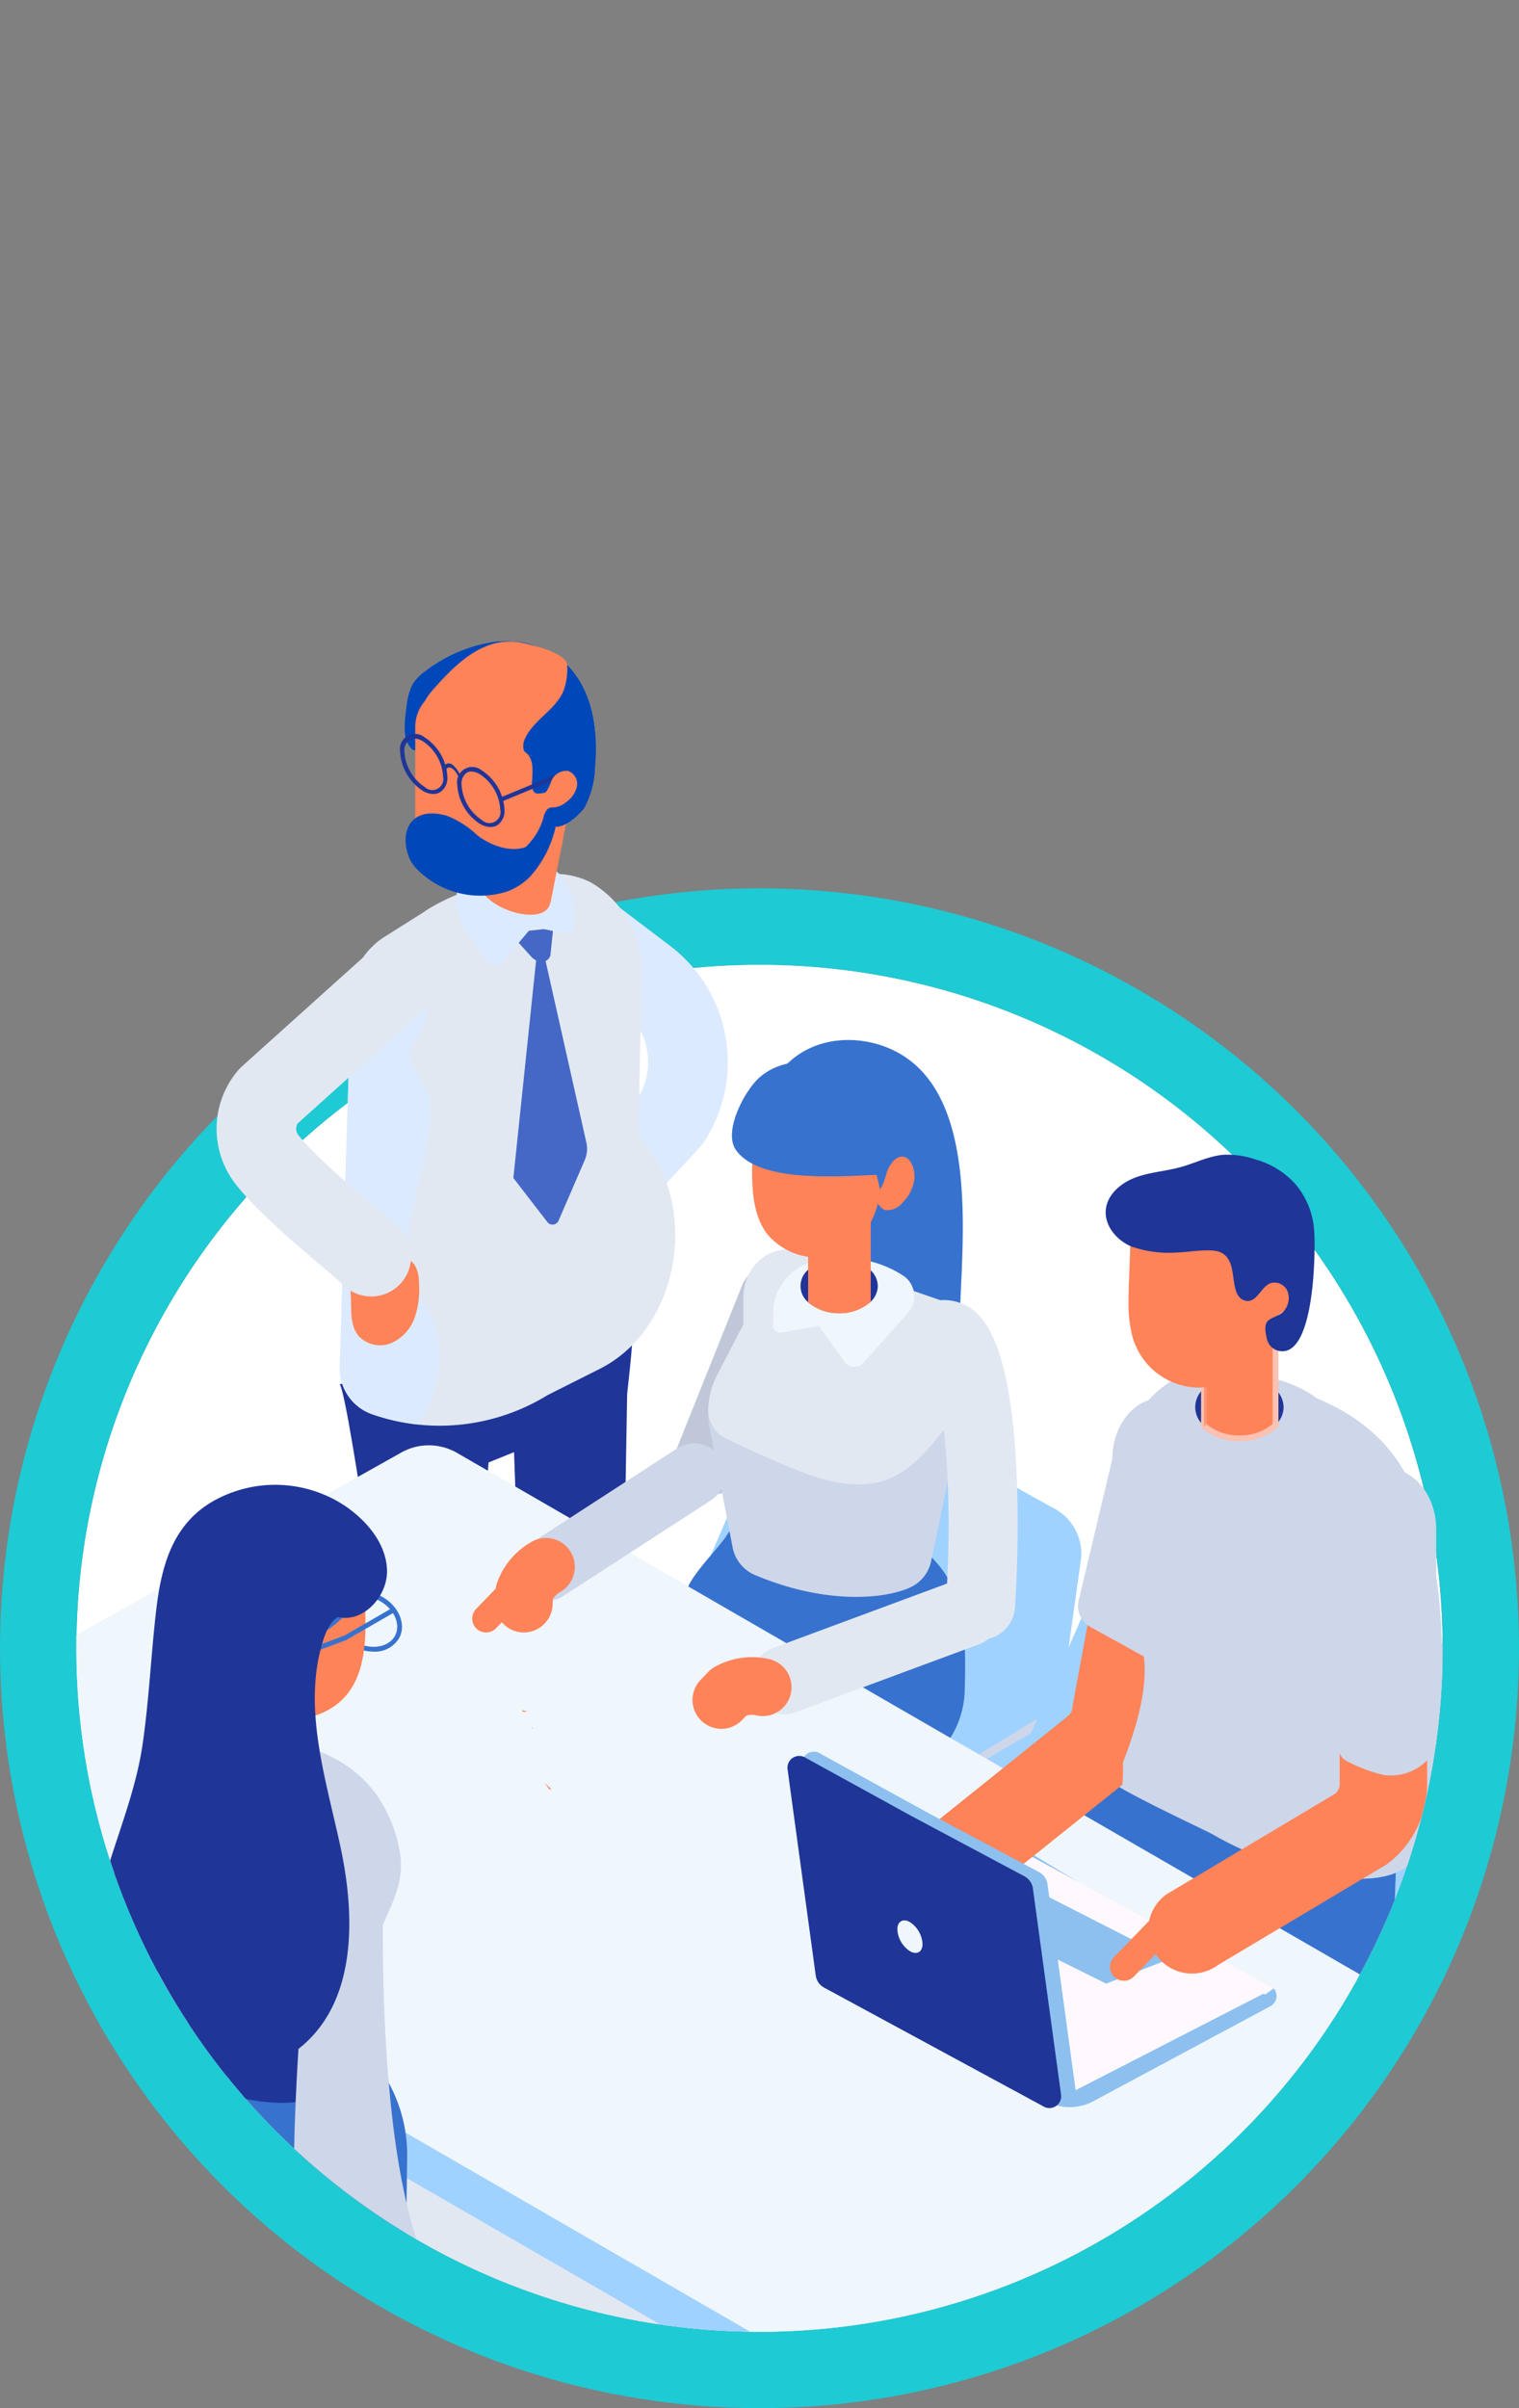 <svg xmlns="http://www.w3.org/2000/svg" xmlns:xlink="http://www.w3.org/1999/xlink" width="199" height="315.317" viewBox="0 0 199 315.317">
  <rect x="0" y="0" width="199" height="315.317" fill="#808080" stroke="none"/>
  <defs>
    <clipPath id="clip-path">
      <path id="Tracé_407" data-name="Tracé 407" d="M179-126.317V89.5a89.5,89.5,0,0,1-179,0V-126.317Z" transform="translate(0 126.317)" fill="#fffae1" stroke="#1ecad3" stroke-width="3"/>
    </clipPath>
    <clipPath id="clip-path-2">
      <rect id="Rectangle_72" data-name="Rectangle 72" width="7.775" height="11.223" fill="none"/>
    </clipPath>
    <clipPath id="clip-path-3">
      <rect id="Rectangle_73" data-name="Rectangle 73" width="8.896" height="12.84" fill="none"/>
    </clipPath>
  </defs>
  <g id="Groupe_355" data-name="Groupe 355" transform="translate(-71)">
    <g id="Ellipse_11" data-name="Ellipse 11" transform="translate(81 126.317)" fill="#fff" stroke="#1ecad3" stroke-width="10">
      <circle cx="89.5" cy="89.5" r="89.5" stroke="none"/>
      <circle cx="89.5" cy="89.5" r="94.5" fill="none"/>
    </g>
    <g id="Groupe_de_masques_2" data-name="Groupe de masques 2" transform="translate(81)" clip-path="url(#clip-path)">
      <g id="Group" transform="translate(-41.625 108.357)">
        <g id="Oldman" transform="translate(60 -23.387)">
          <path id="Tracé_722" data-name="Tracé 722" d="M22.2,127.24c.687.792,2.931,15.723,2.931,15.723l10.509-4.644,18.525-5.332,5.064.425s2.753-19.731.881-19.774-29.109,10.9-29.109,10.9Z" transform="translate(-6.069 -30.944)" fill="#1f3598"/>
          <path id="Tracé_723" data-name="Tracé 723" d="M46.334,6.128a4.456,4.456,0,0,1,.521-.92,6.648,6.648,0,0,1,1.407-1.319A19.463,19.463,0,0,1,56.955.124c.358-.052.716-.082,1.073-.1a11.478,11.478,0,0,1,8.791,3.109c.089.082.172.171.254.261,3.2,3.519,3.787,8.626,3.37,13.152a11.806,11.806,0,0,1-1.372,5.226c-.507.8-3.124,3.266-4.272,2.289-.969-.82.217-2.349-.238-3.586a1.108,1.108,0,0,0-.246-.463,1.009,1.009,0,0,0-.872-.1,1.4,1.4,0,0,1-.7,0c-.514-.194-.581-.88-.544-1.424.081-1.267.231-2.684-.463-3.564a.319.319,0,0,0-.081-.1,1.6,1.6,0,0,0-.373-.328,2.35,2.35,0,0,0-.746-.328c-1.4-.366-2.975.149-4.332-.44-2.336-1.014-5.135-1.839-7.547-.6-1.435.737-1.712,2-2.733.24-.7-1.2-.292-3.859-.112-5.167a8.1,8.1,0,0,1,.523-2.067" transform="translate(-20.885 -1)" fill="#0047ba"/>
          <path id="Tracé_726" data-name="Tracé 726" d="M66.273,89.752a5.219,5.219,0,0,1-3.826-8.767l9.577-10.328a8.643,8.643,0,0,0-2.2-11.28l-6.707-5.086a5.219,5.219,0,1,1,6.307-8.317l6.707,5.085A19.105,19.105,0,0,1,80.54,76.718a5.125,5.125,0,0,1-.533.679L70.1,88.081a5.206,5.206,0,0,1-3.828,1.671" transform="translate(-16.687 -12.159)" fill="#dceaff"/>
          <path id="Tracé_731" data-name="Tracé 731" d="M47.271,100.461,29.69,106.039l-4.937,7.342,1.923,46.274v40.4a3.848,3.848,0,0,0,3.848,3.848H33.17A3.848,3.848,0,0,0,37,200.374l4.051-48.234,1.338-18.275,3.344-1.356.788,21.9,3.415,37.637a3.746,3.746,0,0,0,4.016,3.915l1.865-.137a3.745,3.745,0,0,0,3.431-3.195l.854-41.617.746-43.363Z" transform="translate(-6.765 -27.342)" fill="#1f3598"/>
          <path id="Tracé_732" data-name="Tracé 732" d="M61.771,53.1l-.453,21.558c8.18,8.757,5.648,25.153-5.06,30.534l-6.826,3.43a27,27,0,0,1-16.93,3.863,26.722,26.722,0,0,1-6.092-1.369,6.322,6.322,0,0,1-4.2-6.157l1.466-48.725a9.32,9.32,0,0,1,2.538-6.07,8.772,8.772,0,0,1,2.03-1.655l3.885-2.45,1.081-.685c2.936-2.053,8.631-4.172,13.751-4.79a22.6,22.6,0,0,1,2.914-.2,10.536,10.536,0,0,1,5.21,1.1A13.449,13.449,0,0,1,61.771,53.1" transform="translate(-6.069 -10.921)" fill="#e2e8f2"/>
          <path id="Tracé_733" data-name="Tracé 733" d="M32.5,116.157a26.7,26.7,0,0,1-6.092-1.368,6.324,6.324,0,0,1-4.2-6.158l1.466-48.724a9.324,9.324,0,0,1,2.538-6.07,19.821,19.821,0,0,1,2.561.419,2.487,2.487,0,0,1,.706.287A6.62,6.62,0,0,1,32.613,56.2c1.921,2.009,1.457,5.275.508,7.9-.927,2.649-2.208,1.679-1.48,4.372.53,1.921,2.009,3.487,2.406,5.452.817,4.149-3.575,16.76-3.156,20.976.243,2.406,1.986,4.348,3.09,6.489,2.34,4.658,1.391,10.352-1.479,14.767" transform="translate(-6.069 -14.599)" fill="#dceaff"/>
          <path id="Tracé_734" data-name="Tracé 734" d="M23.242,111.513c1.357,2.466-.142,6,1.713,8.115a3.855,3.855,0,0,0,4.287.842,5.725,5.725,0,0,0,3.026-3.373,11.485,11.485,0,0,0,.531-4.6,4.537,4.537,0,0,0-.525-2.178,3.669,3.669,0,0,0-2.619-1.5,6.7,6.7,0,0,0-6.63,3.142Z" transform="translate(-6.293 -29.608)" fill="#ff8358"/>
          <path id="Tracé_735" data-name="Tracé 735" d="M20.258,98.78a5.2,5.2,0,0,1-3.66-1.5c-.511-.5-1.737-1.542-3.035-2.643C10.014,91.627,5.151,87.5,2.458,84.027a11.784,11.784,0,0,1,.411-14.909,5.193,5.193,0,0,1,.452-.46L20.769,52.975a5.219,5.219,0,1,1,6.978,7.762L10.628,76.124a1.3,1.3,0,0,0,.079,1.509c2.026,2.614,6.59,6.485,9.61,9.046,1.573,1.335,2.817,2.389,3.6,3.162a5.219,5.219,0,0,1-3.66,8.94" transform="translate(0 -13.997)" fill="#e2e8f2"/>
          <path id="Tracé_736" data-name="Tracé 736" d="M56.486,55.635l1.053-.686L63.08,79.605a3.8,3.8,0,0,1-.226,2.226l-3.429,7.922a.858.858,0,0,1-1.5.15L53.5,84.173Z" transform="translate(-14.621 -14.902)" fill="#4568c7"/>
          <path id="Tracé_737" data-name="Tracé 737" d="M58.545,50.134l-.376,3.606c-.365,1.043-1.7,1.088-2.556.086l-2.779-3.068Z" transform="translate(-14.44 -13.586)" fill="#4568c7"/>
          <path id="Tracé_738" data-name="Tracé 738" d="M44.2,46.637a14.843,14.843,0,0,1-.812-2.748c-1.723-9.222,15.26-9.712,15.26.712V46.23a.94.94,0,0,1-1.036,1.03l-4.42-.937-3.676,4.364a1.292,1.292,0,0,1-2.219.14c-.93-1.239-2.007-2.713-3.1-4.19" transform="translate(-11.825 -9.963)" fill="#dceaff"/>
          <path id="Tracé_739" data-name="Tracé 739" d="M51.678,25.414c.017,0,.035.017.052.035a1,1,0,0,0,.017-.227.264.264,0,0,1-.07.193" transform="translate(-6.54 -7.893)" fill="#3772ce"/>
          <path id="Tracé_740" data-name="Tracé 740" d="M49.131,26.313,47.077,36.808c0,.007,0-.723,0-.738,0,3.883,8.983,6.563,9.495,3.089l.051.009.1-.519,2.054-10.494a4.982,4.982,0,0,0-.733-3.732,4.835,4.835,0,0,0-2.5-1.924c-.248-.07-.517-.145-.783-.2a5.293,5.293,0,0,0-1.714.021,4.965,4.965,0,0,0-1.94.872,5.08,5.08,0,0,0-1.976,3.115" transform="translate(-12.867 -5.964)" fill="#ff8358"/>
          <path id="Tracé_741" data-name="Tracé 741" d="M54.343,37.571c3.961-.974,6.63-4.173,6.014-7.319l-1.831-9.361-.142-.725a9.428,9.428,0,0,0-2.938.126l-.056.01-.207.04a5.736,5.736,0,0,0-.556.145l-.169.033a3.955,3.955,0,0,0-1.207.7,2.231,2.231,0,0,0-.464.424l-.192.215a7.158,7.158,0,0,0-.421.634,5.688,5.688,0,0,0-.6,3.912l1.764,9.017Z" transform="translate(-15.08 -6.495)" fill="#ff8358"/>
          <path id="Tracé_742" data-name="Tracé 742" d="M65.446,28.851a15.421,15.421,0,0,0,1.815-5.784c.28-1.732,2.62-1.006,2.628-2.777.005-1.257-1.177-2.6-1.707-3.689a7.912,7.912,0,0,0-2.62-3.207,15.657,15.657,0,0,0-4.889-2.063,38.579,38.579,0,0,0-5.851-1.139l-.545-1.87H53.3a5.159,5.159,0,0,0-5.159,5.159v12.4a2.941,2.941,0,0,0,.088.6,7.459,7.459,0,0,0,10.021,5.189Z" transform="translate(-22.115 -3.275)" fill="#ff8358"/>
          <path id="Tracé_743" data-name="Tracé 743" d="M45.794,8.457a6.09,6.09,0,0,1,.491-2.531l.007,0c.11.043.192-.014.246-.171a.483.483,0,0,0-.217.079l.031-.078c.17-.042.437-.089.809-.139a6.741,6.741,0,0,0,4.824-5.5c.331-.046.663-.076.995-.1a11.48,11.48,0,0,1,8.791,3.109c.089.082.172.171.254.261,3.2,3.519,3.787,8.626,3.37,13.152a11.8,11.8,0,0,1-1.372,5.226c-.506.8-3.124,3.266-4.272,2.289-.969-.82.217-2.349-.238-3.586a1.1,1.1,0,0,0-.246-.462,1.009,1.009,0,0,0-.872-.1,1.4,1.4,0,0,1-.7,0c-.514-.194-.582-.88-.544-1.424.081-1.267.231-2.684-.463-3.564a.328.328,0,0,0-.081-.1,1.621,1.621,0,0,0-.373-.328,2.35,2.35,0,0,0-.746-.328c-1.4-.366-2.975.149-4.332-.44a11.453,11.453,0,0,0-5.622-1.178c.1-1.362.172-2.727.265-4.088" transform="translate(-15.834 -1)" fill="#0047ba"/>
          <path id="Tracé_744" data-name="Tracé 744" d="M65.778,40.986a8.239,8.239,0,0,0,3.138-2.02,14.616,14.616,0,0,0,3.245-6.186,9.769,9.769,0,0,0,.206-1.833,1.059,1.059,0,0,0-.283-.86.8.8,0,0,0-1.058.233,3.03,3.03,0,0,0-.436,1.112,8.711,8.711,0,0,1-2.288,3.7c-2.08.746-4.686-.264-6.324-1.536a12.559,12.559,0,0,0-3.962-2.553c-4.84-1.389-6.366,2.148-4.923,5.6a4.746,4.746,0,0,0,1.032,1.445,11.639,11.639,0,0,0,11.653,2.893" transform="translate(-27.81 -9.19)" fill="#0047ba"/>
          <rect id="Rectangle_80" data-name="Rectangle 80" width="0.559" height="7.897" transform="translate(37.419 19.962) rotate(-112.52)" fill="#1f3598"/>
          <path id="Tracé_745" data-name="Tracé 745" d="M55.262,27.493a.767.767,0,0,0,.584.048c.02-.05.009-.105.039-.153Z" transform="translate(-13.281 -8.486)" fill="#ff8358"/>
          <path id="Tracé_746" data-name="Tracé 746" d="M52.449,23.346a2.112,2.112,0,0,0-2.213,1.369,6.28,6.28,0,0,1-.616,1.275,1.261,1.261,0,0,1-.66.434,1.351,1.351,0,0,0,.988,1.671,2.769,2.769,0,0,0,2.225-.658A3.4,3.4,0,0,0,53.6,25.379a1.792,1.792,0,0,0-1.153-2.033" transform="translate(-6.395 -7.369)" fill="#ff8358"/>
          <path id="Tracé_747" data-name="Tracé 747" d="M70.007,23.173c.17-.577.541-.782.97-.534a2.564,2.564,0,0,1,.97,1.654l.276-.045a3.294,3.294,0,0,0-1.246-2.126c-.55-.318-1.028-.055-1.246.687Z" transform="translate(-40.135 -7.01)" fill="#fab300"/>
          <path id="Tracé_748" data-name="Tracé 748" d="M70.007,23.173c.17-.577.541-.782.97-.534a2.564,2.564,0,0,1,.97,1.654l.276-.045a3.294,3.294,0,0,0-1.246-2.126c-.55-.318-1.028-.055-1.246.687Z" transform="translate(-40.135 -7.01)" fill="#1f3598"/>
          <path id="Tracé_749" data-name="Tracé 749" d="M66.332,30.521A1.722,1.722,0,0,0,67.2,30.3a2.24,2.24,0,0,0,.964-2.064,6.536,6.536,0,0,0-2.953-5.114,1.987,1.987,0,0,0-3.232,1.867A6.536,6.536,0,0,0,64.935,30.1a2.83,2.83,0,0,0,1.4.423M63.82,23.254a2.289,2.289,0,0,1,1.115.347,5.92,5.92,0,0,1,2.673,4.63,1.445,1.445,0,0,1-2.394,1.383,5.919,5.919,0,0,1-2.673-4.63,1.719,1.719,0,0,1,.684-1.58,1.177,1.177,0,0,1,.594-.15" transform="translate(-30.448 -7.203)" fill="#1f3598"/>
          <path id="Tracé_750" data-name="Tracé 750" d="M76.635,24.571a1.715,1.715,0,0,0,.872-.226,2.239,2.239,0,0,0,.964-2.063,6.535,6.535,0,0,0-2.953-5.114,1.987,1.987,0,0,0-3.232,1.866,6.534,6.534,0,0,0,2.952,5.114,2.823,2.823,0,0,0,1.4.423M74.123,17.3a2.291,2.291,0,0,1,1.115.347,5.918,5.918,0,0,1,2.673,4.63,1.444,1.444,0,0,1-2.394,1.382,5.917,5.917,0,0,1-2.673-4.63,1.717,1.717,0,0,1,.684-1.579,1.177,1.177,0,0,1,.594-.15" transform="translate(-48.239 -5.576)" fill="#1f3598"/>
          <path id="Tracé_751" data-name="Tracé 751" d="M57.3,20.475l-.455.03a.736.736,0,0,0,.455-.03" transform="translate(-15.847 -6.596)" fill="#ff8358"/>
          <path id="Tracé_752" data-name="Tracé 752" d="M50.7,9.379c.03.164.18.311.142.469-1.159,4.771,11.161,4.7,12.279,5.159,3.064,1.283-3.3-.44,0,0l1.379-.082.149-.007a.73.73,0,0,1-.231-.089,1.162,1.162,0,0,1-.38-.336.942.942,0,0,1-.149-.283,2.117,2.117,0,0,1,.2-1.513c1.118-2.416,3.959-3.706,5-6.159a8.174,8.174,0,0,0,.493-3.4C69.557,1.438,64.123.222,62.945.09,58.365-.421,54.9,3.1,52.113,6.226c-.79.887-1.61,1.976-1.409,3.154" transform="translate(-23.655 -1.011)" fill="#ff8358"/>
        </g>
        <g id="Seats">
          <path id="Tracé_754" data-name="Tracé 754" d="M159.471,189.655a.755.755,0,0,1-.755-.736l-1.184-44.93a.755.755,0,0,1,.736-.775.74.74,0,0,1,.775.735l1.183,44.93a.755.755,0,0,1-.735.775h-.02" transform="translate(-35.678 -12.98)" fill="#8dc0ef"/>
          <path id="Tracé_755" data-name="Tracé 755" d="M89.673,151.562a.735.735,0,0,1-.125-.011.756.756,0,0,1-.623-.869l5.951-35.941a.756.756,0,1,1,1.491.246L90.418,150.93a.757.757,0,0,1-.745.632" transform="translate(-22.751 -7.497)" fill="#8dc0ef"/>
          <path id="Tracé_757" data-name="Tracé 757" d="M132.563,35.658l25.906,14.427a6.733,6.733,0,0,1,3.859,6.643l-4.189,29.849a7.787,7.787,0,0,1-4.486,6.038L128.7,104.879c-1.693.832-3.769-.285-3.695-1.989l.007-.146a9.754,9.754,0,0,1,4.489-7.614C145.067,84.662,116.038,67.637,89.633,83a1.528,1.528,0,0,1-2.351-1.122l-.462-4.452c-.207-1.989,1.313-3.356,3.018-4.4L112.331,59.8l9.036-20.925c1.876-3.81,7.123-5.316,11.2-3.213" transform="translate(10.939 38.905)" fill="#a0d2ff"/>
          <path id="Tracé_758" data-name="Tracé 758" d="M152.725,123.485l17.528-11.531a12.15,12.15,0,0,0,3.937-8.673c.307-10.5-.325-16.01-9.577-21.315l-15-2.151a6.7,6.7,0,0,0-6.539,3.073c-1.182,1.873-4.928,5.417-5.417,7.622a7.254,7.254,0,0,1-4.056,5.123l-14.172,6.349Z" transform="translate(-16.18 9.701)" fill="#3772ce"/>
          <path id="Tracé_759" data-name="Tracé 759" d="M234.024,232.913a.755.755,0,0,1-.755-.736l-1.183-44.93a.755.755,0,0,1,1.51-.04l1.183,44.93a.754.754,0,0,1-.735.775h-.02" transform="translate(-49.723 -21.129)" fill="#8dc0ef"/>
          <path id="Tracé_760" data-name="Tracé 760" d="M164.225,194.821a.726.726,0,0,1-.124-.011.756.756,0,0,1-.622-.868L169.429,158a.756.756,0,1,1,1.492.247l-5.95,35.942a.757.757,0,0,1-.745.632" transform="translate(-36.796 -15.646)" fill="#8dc0ef"/>
          <path id="Tracé_761" data-name="Tracé 761" d="M163.077,151.571l49.126,28.5a6.275,6.275,0,0,0,6.443-.087l38.328-23.636-51.58-30.7Z" transform="translate(-36.723 -9.671)" fill="#ced6e9"/>
          <path id="Tracé_762" data-name="Tracé 762" d="M215.485,79.076l30.644,16.841a7.842,7.842,0,0,1,4.564,7.754l-4.955,34.841a9.1,9.1,0,0,1-5.306,7.048l-29.522,14.316c-2,.971-4.458-.333-4.37-2.321l.008-.171a11.358,11.358,0,0,1,5.31-8.887l17.083-11.335a2.1,2.1,0,0,0-.172-3.608l-30.641-17.47c-.687-.369-2.192.319-2.85.734L164.7,134.337a1.811,1.811,0,0,1-2.781-1.311l-.548-5.2c-.244-2.322,1.553-3.917,3.57-5.141l26.607-15.437,10.689-24.425c2.219-4.447,8.426-6.205,13.243-3.752" transform="translate(-24.842 11.334)" fill="#a0d2ff"/>
          <path id="Tracé_763" data-name="Tracé 763" d="M219.742,131.836l-10.251-2.869-2.686,5.395-31.2,15.309a6.1,6.1,0,0,0-3.717,6.639l.5,3.025.021.007,5.654,38.746a3.8,3.8,0,0,0,3.478,3.238l1.889.14A3.8,3.8,0,0,0,187.5,197.5l-1.6-33.4.237.084,27.569-14.455.124.476-.769.644.849-.334.041.159c-5.993,4.237-13.6,10.459-20.215,15.71a6.988,6.988,0,0,0-2.437,3.8,9.528,9.528,0,0,0-.4,2.315l-3.887,31.173a3.9,3.9,0,0,0,3.888,3.574h2.682a3.9,3.9,0,0,0,3.9-3.9L203.74,178.5l38.079-21.3a10.16,10.16,0,0,0,4.814-7.963l.5-13.46Z" transform="translate(-32.368 -6.508)" fill="#3772ce"/>
        </g>
        <g id="Table">
          <path id="Tracé_641" data-name="Tracé 641" d="M220.308,331.045l87.029-49.427L78.945,152.164,0,198.868Z" transform="translate(-6 -14.667)" fill="#e2e8f2"/>
          <path id="Tracé_642" data-name="Tracé 642" d="M19.823,142.586a7.553,7.553,0,0,1-3.39.241l-1.578,54.068a1.89,1.89,0,0,0,1.833,1.944h.056A1.89,1.89,0,0,0,18.632,197l1.592-54.554c-.136.043-.265.095-.4.135" transform="translate(-8.798 -12.836)" fill="#8dc0ef"/>
          <path id="Tracé_643" data-name="Tracé 643" d="M334.875,225.656,96.6,88.086,24.13,122.862,16.4,127.325A3.094,3.094,0,0,0,14.854,130v2.1a3.116,3.116,0,0,0,1.559,2.7L266.455,279.167a4.966,4.966,0,0,0,4.966,0l77.186-43.18a4.161,4.161,0,0,0,2.08-3.6V229.1Z" transform="translate(-8.798 -2.595)" fill="#a0d2ff"/>
          <path id="Tracé_644" data-name="Tracé 644" d="M269.261,273.791,15.57,127.318a.261.261,0,0,1,0-.453L93.031,83.4a7.364,7.364,0,0,1,7.365,0L350.8,227.973Z" transform="translate(-8.909 -1.526)" fill="#eff6fc"/>
        </g>
        <g id="Girl" transform="translate(12.224 13.819)">
          <path id="Tracé_765" data-name="Tracé 765" d="M179.276,12.817c-1.053-4.485-3.025-8.377-6.6-10.693C168.434-.63,161.995-1,157.744,2.777a7.755,7.755,0,0,0-.808.812c-3.105,3.737-3.565,8.147-3.809,12.612.95,2.652,2.845,4.591,4.288,6.943s.76,2.956.338,5.61a19.559,19.559,0,0,0,2.733,13.322,3.259,3.259,0,0,0,1.18,1.25,3.546,3.546,0,0,0,1.962.182q5.323-.519,10.63-1.183c1.681-.21,3.524-.517,4.614-1.814a6.806,6.806,0,0,0,1.117-4.263c.184-6.24,1.1-15.714-.713-23.43" transform="translate(-34.848 14)" fill="#3772ce"/>
          <path id="Tracé_766" data-name="Tracé 766" d="M154.654,36.586l.45.18a4.337,4.337,0,0,1,2.414,5.638l-8.51,21.251a4.337,4.337,0,0,1-5.638,2.414l-.45-.18a4.337,4.337,0,0,1-2.414-5.638L149.015,39a4.336,4.336,0,0,1,5.638-2.414" transform="translate(-32.411 7.167)" fill="#bfc7d8"/>
          <path id="Tracé_767" data-name="Tracé 767" d="M164.208,25.6c.015,0,.03.016.045.032a1.037,1.037,0,0,0,.015-.213.26.26,0,0,1-.059.18" transform="translate(-36.936 9.211)" fill="#1f3598"/>
          <path id="Tracé_768" data-name="Tracé 768" d="M180.912,47.4,179.1,54.186,174.775,74.8a4.892,4.892,0,0,1-2.5,3.15c-3.278,1.627-11.2,2.429-20.61-1.56a4.934,4.934,0,0,1-2.866-3.645l-2.943-15.277-.061-.305a10.78,10.78,0,0,1,.993-6.947l3.439-6.6V40.086c0-4.188,3.707-7.2,7.413-6.029l1.284.442,2.055.712,9.04,3.156,2.644.916,5.143,1.789a5.23,5.23,0,0,1,3.1,6.327" transform="translate(-33.431 7.632)" fill="#ced6e9"/>
          <path id="Tracé_769" data-name="Tracé 769" d="M177.811,41.072l-5.143-1.788-2.644-.917-9.04-3.156-2.056-.711-1.284-.443c-3.707-1.169-7.413,1.842-7.413,6.029v3.53l-3.439,6.6a10.653,10.653,0,0,0-1.17,4.353,4.306,4.306,0,0,0,1.889,3.763c2.713,1.33,5.472,2.583,8.253,3.753,4.5,1.911,9.591,3.6,14.023,1.528,2.668-1.246,4.67-3.684,6.588-6.06q.455-.558.907-1.117a13.553,13.553,0,0,0,2.563-5.034l1.069-4.006a5.23,5.23,0,0,0-3.1-6.327" transform="translate(-33.433 7.632)" fill="#e2e8f2"/>
          <path id="Tracé_770" data-name="Tracé 770" d="M173.736,42.369l-5.824,6.53a1.567,1.567,0,0,1-2.442-.131l-3.386-4.7-4.866.868a.971.971,0,0,1-1.141-.955V42.469a7.082,7.082,0,0,1,5.6-6.927,16.248,16.248,0,0,1,3.4-.354,14.239,14.239,0,0,1,8.163,2.367,3.256,3.256,0,0,1,.5,4.814" transform="translate(-35.404 7.371)" fill="#eff6fc"/>
          <path id="Tracé_771" data-name="Tracé 771" d="M170.641,38.855a2.892,2.892,0,0,1-.924,2.054,6.43,6.43,0,0,1-8.2.073,2.767,2.767,0,0,1,0-4.254c.059-.053.126-.112.192-.165l.013-.013a5.741,5.741,0,0,1,2.807-1.176c.172-.027.344-.046.522-.059s.351-.02.529-.02a5.871,5.871,0,0,1,4.135,1.513,2.878,2.878,0,0,1,.924,2.048" transform="translate(-36.241 7.351)" fill="#1f3598"/>
          <path id="Tracé_772" data-name="Tracé 772" d="M169.944,26.373V39.228a5.881,5.881,0,0,1-4.135,1.512,5.989,5.989,0,0,1-3.97-1.36,1.159,1.159,0,0,1-.093-.08V26.373Z" transform="translate(-36.472 9.032)" fill="#ff8358"/>
          <g id="Groupe_217" data-name="Groupe 217" transform="translate(125.274 37.188)" opacity="0.71" style="mix-blend-mode: multiply;isolation: isolate">
            <g id="Groupe_218" data-name="Groupe 218">
              <g id="Groupe_217-2" data-name="Groupe 217" clip-path="url(#clip-path-2)">
                <path id="Tracé_654" data-name="Tracé 654" d="M169.521,28.57l-.707,1.05-3.574,5.12-.5.713-2.9,4.34a.987.987,0,0,1-.093-.08v-6.7l.007-.033a47.951,47.951,0,0,1,3.95-4.2l3.2-.178Z" transform="translate(-161.746 -28.57)" fill="#ff8358"/>
              </g>
            </g>
          </g>
          <path id="Tracé_773" data-name="Tracé 773" d="M143.515,59l.1.216a.357.357,0,0,1-.083.006c0-.07-.015-.146-.021-.222" transform="translate(-33.037 2.885)" fill="#ced6e9"/>
          <path id="Tracé_774" data-name="Tracé 774" d="M172.845,20.47c.015,0,.028.016.043.032a1,1,0,0,0,.014-.2.245.245,0,0,1-.057.171" transform="translate(-38.563 10.176)" fill="#1f3598"/>
          <path id="Tracé_775" data-name="Tracé 775" d="M169.4,20.431c-1.118-5.719-4.768-11.7-10.929-12.712a.652.652,0,0,1-.454-1,.822.822,0,0,1,.1-.811c-.058-.007-.117-.017-.175-.024a5.506,5.506,0,0,0-3.516.436A3.059,3.059,0,0,0,153,8.333a2.409,2.409,0,0,0-.03.924c-.075,2.35-.149,4.683-.224,7.033-.03,1.058-.06,2.132-.03,3.223.09,2.585.523,5.137,2,7.033a8.64,8.64,0,0,0,6.763,3.021c1.376.034,2.8-.961,4.026-1.7,2.3-1.411,3.381-3.655,3.965-6.526.037-.2.064-.4.1-.595a.625.625,0,0,1-.172-.316" transform="translate(-34.768 12.909)" fill="#ff8358"/>
          <path id="Tracé_776" data-name="Tracé 776" d="M171.989,24.283a.629.629,0,0,0,.624.07,1.556,1.556,0,0,1,.041-.222Z" transform="translate(-38.401 9.454)" fill="#ff8358"/>
          <path id="Tracé_777" data-name="Tracé 777" d="M176.472,18.871c-.976-.338-1.941.75-2.367,1.992a10.883,10.883,0,0,1-.658,1.855,1.409,1.409,0,0,1-.706.631,2.1,2.1,0,0,0,1.058,2.431,2.467,2.467,0,0,0,2.379-.958,5.23,5.23,0,0,0,1.528-2.993c.149-1.229-.347-2.65-1.234-2.958" transform="translate(-38.529 10.457)" fill="#ff8358"/>
          <path id="Tracé_778" data-name="Tracé 778" d="M187.413,86.437c-.1,0-.206,0-.31-.01a4.535,4.535,0,0,1-4.219-4.831c1.1-16.274-.591-27.984-2-30.948a4.536,4.536,0,0,1,1.787-8.7,6.319,6.319,0,0,1,4.62,2.1c6.54,7,4.852,34.991,4.638,38.16a4.535,4.535,0,0,1-4.52,4.229" transform="translate(-39.56 6.098)" fill="#e2e8f2"/>
          <path id="Tracé_779" data-name="Tracé 779" d="M171.36,15.905l-.014-.01c-2.229-1.645-3.432-4.1-4.758-6.389-1.184-2.047-2.466-3.97-4.656-5.081a8.144,8.144,0,0,0-8.795,1.082c-1.915,1.6-4.895,7.068-3.182,9.549,2.935,4.246,12.9,3.526,18.619,3.272a3.086,3.086,0,0,1,2.785-2.423" transform="translate(-34.154 13.322)" fill="#3772ce"/>
          <path id="Tracé_780" data-name="Tracé 780" d="M141.312,66.911h0a4.052,4.052,0,0,1-1.2,5.6l-19.452,12.6a4.052,4.052,0,0,1-4.405-6.8l19.452-12.6a4.052,4.052,0,0,1,5.6,1.2" transform="translate(-27.553 1.743)" fill="#ced6e9"/>
          <path id="Tracé_781" data-name="Tracé 781" d="M184.959,89.779h0a4.456,4.456,0,0,1-2.631,5.727l-23.9,8.854a4.456,4.456,0,1,1-3.1-8.358l23.9-8.854a4.456,4.456,0,0,1,5.727,2.631" transform="translate(-34.715 -2.365)" fill="#e2e8f2"/>
          <path id="Tracé_782" data-name="Tracé 782" d="M144.36,108c-.039-.034-.076-.069-.114-.106a3.779,3.779,0,0,1-.113-5.343l1-1.042a3.788,3.788,0,0,1,.886-.685,9.965,9.965,0,0,1,7.067-1.018,3.779,3.779,0,1,1-1.67,7.371,2.412,2.412,0,0,0-1.312.068l-.514.536a3.778,3.778,0,0,1-5.228.218" transform="translate(-32.956 -4.755)" fill="#ff8358"/>
          <path id="Tracé_783" data-name="Tracé 783" d="M108.072,92.959h0a1.823,1.823,0,0,0,2.571-.043l5.284-5.462a1.818,1.818,0,1,0-2.613-2.528l-5.284,5.462a1.824,1.824,0,0,0,.043,2.571" transform="translate(-26.256 -1.895)" fill="#ff8358"/>
          <path id="Tracé_784" data-name="Tracé 784" d="M114.975,92.7c-.053,0-.1,0-.156,0a3.78,3.78,0,0,1-3.624-3.928l.058-1.443a3.8,3.8,0,0,1,.211-1.1,9.964,9.964,0,0,1,4.621-5.443,3.779,3.779,0,0,1,3.63,6.629,2.409,2.409,0,0,0-.938.921l-.03.741a3.779,3.779,0,0,1-3.772,3.626" transform="translate(-26.948 -1.132)" fill="#ff8358"/>
          <path id="Tracé_820" data-name="Tracé 820" d="M107.7,105.411c-.015,0-.032.017-.047.034a1.1,1.1,0,0,1-.015-.224.276.276,0,0,0,.063.19" transform="translate(-18.567 -1.304)" fill="#1f3598"/>
          <path id="Tracé_821" data-name="Tracé 821" d="M106.708,102.683a.793.793,0,0,1-.6.05c-.02-.051-.01-.109-.04-.157Z" transform="translate(-18.27 -0.805)" fill="#ff8358"/>
          <path id="Tracé_822" data-name="Tracé 822" d="M110.3,115.111c.11.007.22.029.33.045l-.866-.829c.183.256.36.521.536.784" transform="translate(-18.967 -3.019)" fill="#ff8358"/>
        </g>
        <g id="teacher" transform="translate(-19 1.189)">
          <path id="Tracé_808" data-name="Tracé 808" d="M84.384,147.461A23.828,23.828,0,0,0,83.51,157.6a23.19,23.19,0,0,0,1.126,4.906l6.418,18.265a4.513,4.513,0,0,1-2.771,5.746,4.829,4.829,0,0,1-1.1.239,4.507,4.507,0,0,1-4.643-3.01l-6.417-18.247a33.149,33.149,0,0,1-.357-20.722l6.161-19.739a4.519,4.519,0,0,1,8.623,2.708Z" transform="translate(-12.282 -2.32)" fill="#1f3598"/>
          <path id="Tracé_809" data-name="Tracé 809" d="M88.3,192.051a4.924,4.924,0,0,1-1.1.239,4.509,4.509,0,0,1-4.644-3.011l-6.416-18.247a33.07,33.07,0,0,1-1.743-8.3,31.4,31.4,0,0,0,9.133.4,23.2,23.2,0,0,0,1.126,4.907L91.069,186.3a4.514,4.514,0,0,1-2.771,5.747" transform="translate(-12.297 -7.858)" fill="#ff8358"/>
          <path id="Tracé_810" data-name="Tracé 810" d="M82.6,233.68l-3.651-43.916.942-10.511,22.4,3.277,12.962-5.611-1.391,55.56s-4.677,40.7-4.733,41.115a27.175,27.175,0,0,0-.488,5.64c-3.189.162-5.237-.812-7.625-2.557a5.739,5.739,0,0,1,.367-2.042c.009.061.021.091.028-.054l-.743-38.745-2.6-38.033-1,17.732L95.841,233.59,88.417,277.2c-2.38-.022-3.979-.079-6.356-.2-.094-.049-.19-.1-.284-.145a4.569,4.569,0,0,1,.222-.608Z" transform="translate(-12.915 -9.781)" fill="#ff8358"/>
          <path id="Tracé_812" data-name="Tracé 812" d="M83.372,295.532h5.222a1.288,1.288,0,0,0,1.289-1.289V287.76a1.288,1.288,0,0,0-1.289-1.288H83.372a1.288,1.288,0,0,0-1.288,1.288v6.483a1.288,1.288,0,0,0,1.288,1.289" transform="translate(-13.34 -24.629)" fill="#26366d"/>
          <path id="Tracé_813" data-name="Tracé 813" d="M110.243,290.664a8.079,8.079,0,0,1,2.078,1.493,29.8,29.8,0,0,1,6.3,6.439c-.482,1.426-2.044,2.463-3.756,2.976a25.473,25.473,0,0,1-2.926-1.036,15.947,15.947,0,0,1-6.46-5.356c-.195-.282-.383-.661-.189-.945l2.576-2.493c2.581-2.5,6.4,1.068,9,2.425.984.514,2.1,1.228,2.139,2.337.035,1.037-.922,1.828-1.859,2.272a8.915,8.915,0,0,1-2.932.813Z" transform="translate(-16.474 -25.197)" fill="#ff8358"/>
          <path id="Tracé_814" data-name="Tracé 814" d="M104.333,303.849h1.193a1.2,1.2,0,0,0,1.2-1.2v-6.2a1.2,1.2,0,0,0-1.2-1.2h-1.193a1.2,1.2,0,0,0-1.2,1.2v6.2a1.2,1.2,0,0,0,1.2,1.2" transform="translate(-16.193 -25.819)" fill="#3772ce"/>
          <path id="Tracé_815" data-name="Tracé 815" d="M103.366,291.173a4.093,4.093,0,0,1,3.738.542c1.808,1.092,3.148,2.875,4.726,4.248,2.175,1.891,4.367,2.95,7.029,1.733.877.533,1.489,1.145,1.463,1.853-.039,1.03-1.885,2.35-2.7,2.909-2.557,1.76-6.669-1.064-8.748-2.122-1.638-.833-3.376-.679-4.936-1.374-2.1-.935-2.767-5.814-.573-7.789" transform="translate(-16.04 -25.233)" fill="#3772ce"/>
          <path id="Tracé_816" data-name="Tracé 816" d="M85.859,298.157h.925a1.283,1.283,0,0,0,1.283-1.284v-5.807a1.283,1.283,0,0,0-1.283-1.284h-.925a1.283,1.283,0,0,0-1.284,1.284v5.807a1.283,1.283,0,0,0,1.284,1.284" transform="translate(-13.677 -25.077)" fill="#3772ce"/>
          <path id="Tracé_817" data-name="Tracé 817" d="M85.509,292.753h1.406a3.729,3.729,0,0,0,3.729-3.729v-1.2a3.561,3.561,0,0,0-3.561-3.561H85.341a3.561,3.561,0,0,0-3.561,3.561v1.2a3.729,3.729,0,0,0,3.729,3.729" transform="translate(-13.298 -24.329)" fill="#3772ce"/>
          <path id="Tracé_818" data-name="Tracé 818" d="M111.082,166.309l2.612,4.093a19.59,19.59,0,0,1,3.078,10.781l-.7,55.67S93.527,249.3,80.649,235.179L79.31,195.334s-4.622-22.448,4.607-27.679Z" transform="translate(-12.807 -8.343)" fill="#3772ce"/>
          <path id="Tracé_819" data-name="Tracé 819" d="M86.03,156.444a33.858,33.858,0,0,1-.085,4.633,2.152,2.152,0,0,0,.979,2.008,28.356,28.356,0,0,0,4.134,2.152c4.143,1.738,8.894,2.717,13.315,1.738.177-.041.346-.084.523-.126,2.54-.65,8.066-2.152,8.564-5.3a1.56,1.56,0,0,0,.042-.388c-.009-.295-.025-.6-.042-.9V146.133c1.375-4.092,3.9-7.012,2.641-12.209a18.489,18.489,0,0,0-2.944-6.616c-2.329-3.206-5.687-5.189-9.973-6.438-1.359-.388-2.7-.709-3.915-.962a24.14,24.14,0,0,0-7.865-.3c-2.759.354-5.4,1.292-7.045,3.13a6.414,6.414,0,0,0-.59.743c-3.274,4.911-1.535,11.779-.346,17.112,1.172,5.24,2.4,10.505,2.607,15.847" transform="translate(-13.312 -1.988)" fill="#ced6e9"/>
          <path id="Tracé_823" data-name="Tracé 823" d="M93.019,122.668c1.544,2.261,6.7,1.451,11.618-1.794-1.364-.4-2.706-.718-3.922-.966a24.352,24.352,0,0,0-7.86-.3,3.4,3.4,0,0,0,.163,3.057" transform="translate(-14.762 -1.988)" fill="#ff8358"/>
          <path id="Tracé_824" data-name="Tracé 824" d="M108.229,102.627c-.016,0-.033.018-.05.036a1.166,1.166,0,0,1-.016-.239.294.294,0,0,0,.067.2" transform="translate(-16.874 0.316)" fill="#1f3598"/>
          <path id="Tracé_825" data-name="Tracé 825" d="M114.411,105.175a5.343,5.343,0,0,1-2.468-2.434,3.257,3.257,0,0,1,2.4-4.794,5.344,5.344,0,0,1,3.428.513c2.319,1.159,3.453,3.608,2.528,5.46a3.667,3.667,0,0,1-3.4,1.859,5.573,5.573,0,0,1-2.479-.6m3.073-6.15a4.708,4.708,0,0,0-3.019-.458,2.627,2.627,0,0,0-1.951,3.9,4.713,4.713,0,0,0,2.179,2.14c2.006,1,4.265.566,5.035-.973s-.238-3.607-2.244-4.61" transform="translate(-17.334 0.935)" fill="#3772ce"/>
          <path id="Tracé_826" data-name="Tracé 826" d="M113.327,101.6c-.105,2.969-.615,5.9-2.355,8.078-1.915,2.429-5.008,3.394-7.943,3.471A8.809,8.809,0,0,1,98.3,112.1c-2.706-1.619-3.971-5.109-4.656-8.406a27.782,27.782,0,0,1-.51-3.8,14.136,14.136,0,0,1,.422-4.3,12.364,12.364,0,0,1,5.412-7.057,19.489,19.489,0,0,1,8.224-2.6,6.589,6.589,0,0,1,4.13.5,3.517,3.517,0,0,1,1.669,2.313,2.692,2.692,0,0,1,.035,1.061c.087,2.7.175,5.379.263,8.078.035,1.215.071,2.448.035,3.7" transform="translate(-14.836 2.564)" fill="#ff8358"/>
          <path id="Tracé_827" data-name="Tracé 827" d="M87.819,96.137a18.645,18.645,0,0,0,1.152,6.573,16.656,16.656,0,0,0,4.971,7.393c1.875,1.457,5.7,2.829,7.622.756,1.88-2.031.827-5.665,2.69-7.713a7.642,7.642,0,0,1,1.968-1.374,14.371,14.371,0,0,0,4.213-3.322c2.857-3.544,2.408-10.7-1.573-13.358A14.272,14.272,0,0,0,97.8,83.418a12.759,12.759,0,0,0-3.39,1.478c-.058.041-.117.074-.192.125-3.682,2.363-6.349,8.939-6.4,11.115" transform="translate(-14.116 2.953)" fill="#3772ce"/>
          <path id="Tracé_828" data-name="Tracé 828" d="M107.27,99.895a.848.848,0,0,1-.642.053c-.022-.055-.01-.116-.042-.168Z" transform="translate(-16.66 0.674)" fill="#ff8358"/>
          <path id="Tracé_829" data-name="Tracé 829" d="M108.2,106.336l4.644-1.738,6.344-3.655-.316-.548-6.3,3.633-4.6,1.714Z" transform="translate(-16.85 0.591)" fill="#3772ce"/>
          <path id="Tracé_830" data-name="Tracé 830" d="M104.069,100.552a4.807,4.807,0,0,0,.969,2.778,5.206,5.206,0,0,0,1.236,1.418,2.215,2.215,0,0,0,1.783.431c1.911-.466,1.732-3.276,1.138-4.656a3.365,3.365,0,0,0-2.553-2.064,2.249,2.249,0,0,0-2.573,2.094" transform="translate(-16.319 0.856)" fill="#ff8358"/>
          <path id="Tracé_831" data-name="Tracé 831" d="M107.9,131.076v37.135l.523-.126c2.54-.65,8.067-2.152,8.564-5.3a1.525,1.525,0,0,0,.042-.388c-.009-.3-.025-.6-.042-.9V147.37c1.375-4.092,3.9-7.012,2.642-12.21a18.5,18.5,0,0,0-2.945-6.615h-6.253a2.539,2.539,0,0,0-2.531,2.531" transform="translate(-16.838 -3.225)" fill="#ced6e9"/>
          <path id="Tracé_832" data-name="Tracé 832" d="M86.091,166.735a33.647,33.647,0,0,0,.086-4.577l-.035-.746.657.354c6.564,3.545,12.763,6.893,23.226,2.452.372-.158.755-.3,1.138-.449a12.088,12.088,0,0,0,2.625-1.241l.663-.462v3.856c.016.309.033.616.039.9a1.845,1.845,0,0,1-.044.478c-.551,3.493-6.388,5-8.88,5.649a17.131,17.131,0,0,1-4.292.526,25.923,25.923,0,0,1-9.812-2.165,28.838,28.838,0,0,1-4.2-2.182,2.594,2.594,0,0,1-1.17-2.4" transform="translate(-13.881 -7.679)" fill="#1f3598"/>
          <path id="Tracé_834" data-name="Tracé 834" d="M0,0H9S6.525,48.817,17.956,60,0,69.666-2.248,54.666,0,0,0,0Z" transform="translate(92 132.362)" fill="#ced6e9"/>
          <path id="Tracé_833" data-name="Tracé 833" d="M107.174,99.045c3.338.876,6.614-2.647,6.519-6.1s-2.577-6.409-5.416-8.372a16.522,16.522,0,0,0-17.89-.365c-4.9,3.138-6.291,8.348-6.952,14.131s-.924,11.664-1.764,17.423c-1.321,9.061-6.1,17.438-6.7,26.576-.277,4.224.473,8.745,3.244,11.944,2.466,2.847,6.235,4.287,9.974,4.743,5.166.632,10.714-.552,14.615-4,6.924-6.116,6.723-16.925,4.774-25.956s-5.074-18.491-2.146-27.253c.422-1.261,1.11-2.618,2.382-3Z" transform="translate(-12.368 3.116)" fill="#1f3598"/>
        </g>
        <g id="Laptopguy" transform="translate(8 3.929)">
          <path id="Tracé_785" data-name="Tracé 785" d="M222.161,78.2l-6.046,32.669a13.055,13.055,0,0,1-5.311,10.495l-18.32,14.682a5.727,5.727,0,0,1-6.766-9.243l18.313-14.681a1.566,1.566,0,0,0,.631-1.253L210.707,78.2a5.727,5.727,0,0,1,11.454,0" transform="translate(-40.546 0.346)" fill="#ff8358"/>
          <path id="Tracé_786" data-name="Tracé 786" d="M219.431,103.95a4.739,4.739,0,0,0,2.216-1.431,3.452,3.452,0,0,0,.867-2.316l5.29-22.25c0-4.412-2.863-7.985-6.4-7.985s-6.4,3.574-6.4,7.985l-4.44,18.659a3.12,3.12,0,0,0,1.557,3.3Z" transform="translate(-45.66 0.819)" fill="#ced6e9"/>
          <path id="Tracé_787" data-name="Tracé 787" d="M216.134,132.445q-.215.532-.431,1.043c-.355.839-.174-.764.431-1.043" transform="translate(-46.603 -10.952)" fill="#ced6e9"/>
          <path id="Tracé_788" data-name="Tracé 788" d="M259.347,106.357c-.038,9.84-1.157,20.973-4.21,23.777-2.358,2.169-6.666,2.335-11.23,1.527q-.431-.068-.862-.159a46.35,46.35,0,0,1-13.823-5.207c-.717-.431-8.993-4.24-12.492-6.356a.455.455,0,0,0-.454-.045c1.98-4.746,4.285-10.8,4.035-15.834-.211-4.323-2.486-8.79-3.106-13.165-1.126-7.966-1.187-19.416,6.809-24.056a9.739,9.739,0,0,1,4.807-1.02A14.834,14.834,0,0,1,231.49,66c12.319,2.245,18.841,6.212,22.552,12.3,2.494,4.073,3.733,9.107,4.61,15.206.053.37.106.778.151,1.209.031.219.054.438.076.665a107.165,107.165,0,0,1,.468,10.974" transform="translate(-46.745 1.601)" fill="#ced6e9"/>
          <path id="Tracé_789" data-name="Tracé 789" d="M218.07,89.018c.04.1.082.192.121.287V85.5c-.01-.051-.019-.1-.028-.153Z" transform="translate(-47.083 -2.079)" fill="#ced6e9"/>
          <path id="Tracé_790" data-name="Tracé 790" d="M244.555,74.489l-6.663,7.471a1.792,1.792,0,0,1-2.794-.149l-3.875-5.382-5.568.993a1.109,1.109,0,0,1-1.3-1.092V74.6a8.1,8.1,0,0,1,6.4-7.926,18.643,18.643,0,0,1,3.888-.4,16.3,16.3,0,0,1,9.34,2.708,3.726,3.726,0,0,1,.571,5.508" transform="translate(-48.266 1.515)" fill="#ced6e9"/>
          <path id="Tracé_791" data-name="Tracé 791" d="M265.761,109.255c-.038,9.84-1.157,20.973-4.21,23.777-2.358,2.169-6.666,2.335-11.23,1.527a12.7,12.7,0,0,1,.6-1.353c4.089-6.636,4.618-8.541,3.794-16.407-.325-3.114-.643-6.311.181-9.327.794-2.864,2.608-5.637,2.056-8.555a17.523,17.523,0,0,0-1.5-3.726,14.269,14.269,0,0,1-.922-8.3,7.744,7.744,0,0,1,1.973-4.157,5.613,5.613,0,0,1,3.953-1.534c2.494,4.073,3.733,9.107,4.61,15.206.053.37.106.778.151,1.209.031.211.054.438.076.665.279,2.864.453,6.757.468,10.974" transform="translate(-53.159 -1.297)" fill="#ced6e9"/>
          <path id="Tracé_792" data-name="Tracé 792" d="M241.014,70.467a3.311,3.311,0,0,1-1.058,2.35,7.356,7.356,0,0,1-9.379.083,3.166,3.166,0,0,1,0-4.867c.068-.06.143-.128.218-.188.009-.008.015-.015.023-.015a6.518,6.518,0,0,1,3.2-1.346c.2-.03.394-.053.6-.067s.4-.023.6-.023a6.717,6.717,0,0,1,4.732,1.73,3.3,3.3,0,0,1,1.058,2.343" transform="translate(-49.224 1.492)" fill="#1f3598"/>
          <path id="Tracé_793" data-name="Tracé 793" d="M240.216,56.187V70.894a6.728,6.728,0,0,1-4.731,1.731,6.851,6.851,0,0,1-4.543-1.557,1.277,1.277,0,0,1-.105-.09V56.187Z" transform="translate(-49.488 3.415)" fill="#ff8358"/>
          <path id="Tracé_794" data-name="Tracé 794" d="M235.4,72.915a7.243,7.243,0,0,1-4.794-1.653c0,.01-.045-.035-.073-.062l-.116-.111-.042-.2V55.721h10.135V70.963l-.11.11a7.158,7.158,0,0,1-5,1.842m-4.27-2.2a6.566,6.566,0,0,0,4.27,1.44,6.487,6.487,0,0,0,4.353-1.514V56.477h-8.623Z" transform="translate(-49.4 3.503)" fill="#fbc1b1"/>
          <g id="Groupe_218-2" data-name="Groupe 218" transform="translate(181.349 61.642)" opacity="0.71" style="mix-blend-mode: multiply;isolation: isolate">
            <g id="Groupe_221" data-name="Groupe 221">
              <g id="Groupe_220" data-name="Groupe 220" clip-path="url(#clip-path-3)">
                <path id="Tracé_677" data-name="Tracé 677" d="M239.733,58.7l-.808,1.2-4.089,5.857-.575.816-3.318,4.965a1.051,1.051,0,0,1-.105-.091V63.787l.007-.038a55.177,55.177,0,0,1,4.52-4.8l3.658-.2Z" transform="translate(-230.837 -58.701)" fill="#ff8358"/>
              </g>
            </g>
          </g>
          <path id="Tracé_795" data-name="Tracé 795" d="M240.264,51.323c-.037.545-.677,1-1.354,1.428-.226.15-.45.3-.657.47-.019,0-.037,0-.057.037a2.154,2.154,0,0,0-.432.376,1.1,1.1,0,0,0-.32.545,10.848,10.848,0,0,1-.657,2.048,11.093,11.093,0,0,1-4.248,5,11.566,11.566,0,0,1-1.26.658,8.665,8.665,0,0,1-2.725.752,7.014,7.014,0,0,1-1.09.037,9.1,9.1,0,0,1-8.476-7.518,17.287,17.287,0,0,1-.32-2.8c-.019-1.091,0-2.161.038-3.214.075-1.673.131-3.345.187-5,.019-.677.057-1.335.075-2.011a2.164,2.164,0,0,1,.019-.921,3.066,3.066,0,0,1,1.6-2.011,6.872,6.872,0,0,1,3.948-.451,20.294,20.294,0,0,1,7.837,2.275,10.956,10.956,0,0,1,5.15,6.127c.376,1.2,2.8,2.913,2.744,4.172" transform="translate(-47.194 6.717)" fill="#ff8358"/>
          <path id="Tracé_796" data-name="Tracé 796" d="M242.3,40.792a10.475,10.475,0,0,0-2.458-6.244,11.009,11.009,0,0,0-5.2-3.229,11.5,11.5,0,0,0-4.123-.631c-1.968.136-3.777,1.079-5.676,1.61-1.952.545-4.017.659-5.921,1.355s-3.721,2.2-3.928,4.22c-.213,2.078,1.4,3.995,3.319,4.823a14.928,14.928,0,0,0,6.167.782c1.42-.02,4.379-.619,5.659.044,1.955,1.014,1.227,3.966,2.156,5.542a1.515,1.515,0,0,0,1.357.771c1.278-.089,1.736-1.9,2.941-2.332a1.845,1.845,0,0,1,2.2,1.05,2.583,2.583,0,0,1-.407,2.527c-.576.754-1.7.836-2.221,1.437-.428.5-.267,1.352-.1,2.149a2.133,2.133,0,0,0,1.273,1.614c5.056,1.74,5.137-13.1,4.959-15.489" transform="translate(-46.499 8.222)" fill="#1f3598"/>
          <path id="Tracé_797" data-name="Tracé 797" d="M228.833,161.04l-1.128.818-31.024-18.69L171.64,160.546,198.9,175.752a6.575,6.575,0,0,0,6.165.128l23.323-12.506a1.527,1.527,0,0,0,.442-2.334" transform="translate(-38.336 -12.972)" fill="#8dc0ef"/>
          <path id="Tracé_798" data-name="Tracé 798" d="M198.491,176.022l-30.312-16.907,25.041-17.377,34.961,19.032Z" transform="translate(-37.684 -12.702)" fill="#fff9ff"/>
          <path id="Tracé_799" data-name="Tracé 799" d="M199.141,147.852l19.993,10.206-8.355,3.242-18.4-9.144Z" transform="translate(-42.243 -13.854)" fill="#8dc0ef"/>
          <path id="Tracé_800" data-name="Tracé 800" d="M258.387,88.816V123a13.053,13.053,0,0,1-5.312,10.495l-22.1,13.17a5.727,5.727,0,1,1-6.766-9.242l22.092-13.17a1.567,1.567,0,0,0,.63-1.253V88.816a5.727,5.727,0,0,1,11.454,0" transform="translate(-47.798 -1.653)" fill="#ff8358"/>
          <path id="Tracé_801" data-name="Tracé 801" d="M258.395,121.426a6.606,6.606,0,0,0,6.1-2.272,3.455,3.455,0,0,0,.867-2.316V89.3c0-4.413-2.863-7.986-6.4-7.986s-6.4,3.574-6.4,7.986v28.538a2.017,2.017,0,0,0,1.23,1.857,20.538,20.538,0,0,0,4.6,1.734" transform="translate(-53.581 -1.318)" fill="#ced6e9"/>
          <path id="Tracé_802" data-name="Tracé 802" d="M216.227,161.337h0a1.823,1.823,0,0,0,2.571-.043l5.284-5.462a1.818,1.818,0,1,0-2.613-2.528l-5.284,5.463a1.823,1.823,0,0,0,.043,2.57" transform="translate(-46.632 -14.777)" fill="#ff8358"/>
          <path id="Tracé_803" data-name="Tracé 803" d="M211.211,130.127c.364-4.536-.2-10.234-5.366-9.38a3.636,3.636,0,0,1-1.39-.036,1.558,1.558,0,0,1-.424.492l-18.313,14.682a5.727,5.727,0,0,0,6.766,9.242l18.32-14.682c.14-.1.274-.211.408-.318" transform="translate(-40.546 -8.731)" fill="#ff8358"/>
          <path id="Tracé_804" data-name="Tracé 804" d="M168.382,127.272l13.88,7.631c.7.381.324.173,14.781,7.882a2.129,2.129,0,0,1,1.078,1.546l3.686,26.975a1.545,1.545,0,0,1-2.389,1.546l-28.661-15.512a2.126,2.126,0,0,1-1.078-1.546l-3.687-26.975a1.546,1.546,0,0,1,2.389-1.546" transform="translate(-37.269 -9.931)" fill="#8dc0ef"/>
          <path id="Tracé_805" data-name="Tracé 805" d="M166.022,127.952l13.88,7.631,14.78,7.882a2.128,2.128,0,0,1,1.079,1.546l3.686,26.975a1.545,1.545,0,0,1-2.389,1.546L168.4,158.019a2.13,2.13,0,0,1-1.079-1.546L163.633,129.5a1.546,1.546,0,0,1,2.389-1.546" transform="translate(-36.824 -10.06)" fill="#1f3598"/>
          <path id="Tracé_806" data-name="Tracé 806" d="M184.648,157.3c0,1.052-.739,1.478-1.649.952a3.645,3.645,0,0,1-1.649-2.856c0-1.052.739-1.478,1.649-.952a3.645,3.645,0,0,1,1.649,2.856" transform="translate(-40.165 -15.054)" fill="#eff6fc"/>
        </g>
      </g>
    </g>
  </g>
</svg>
